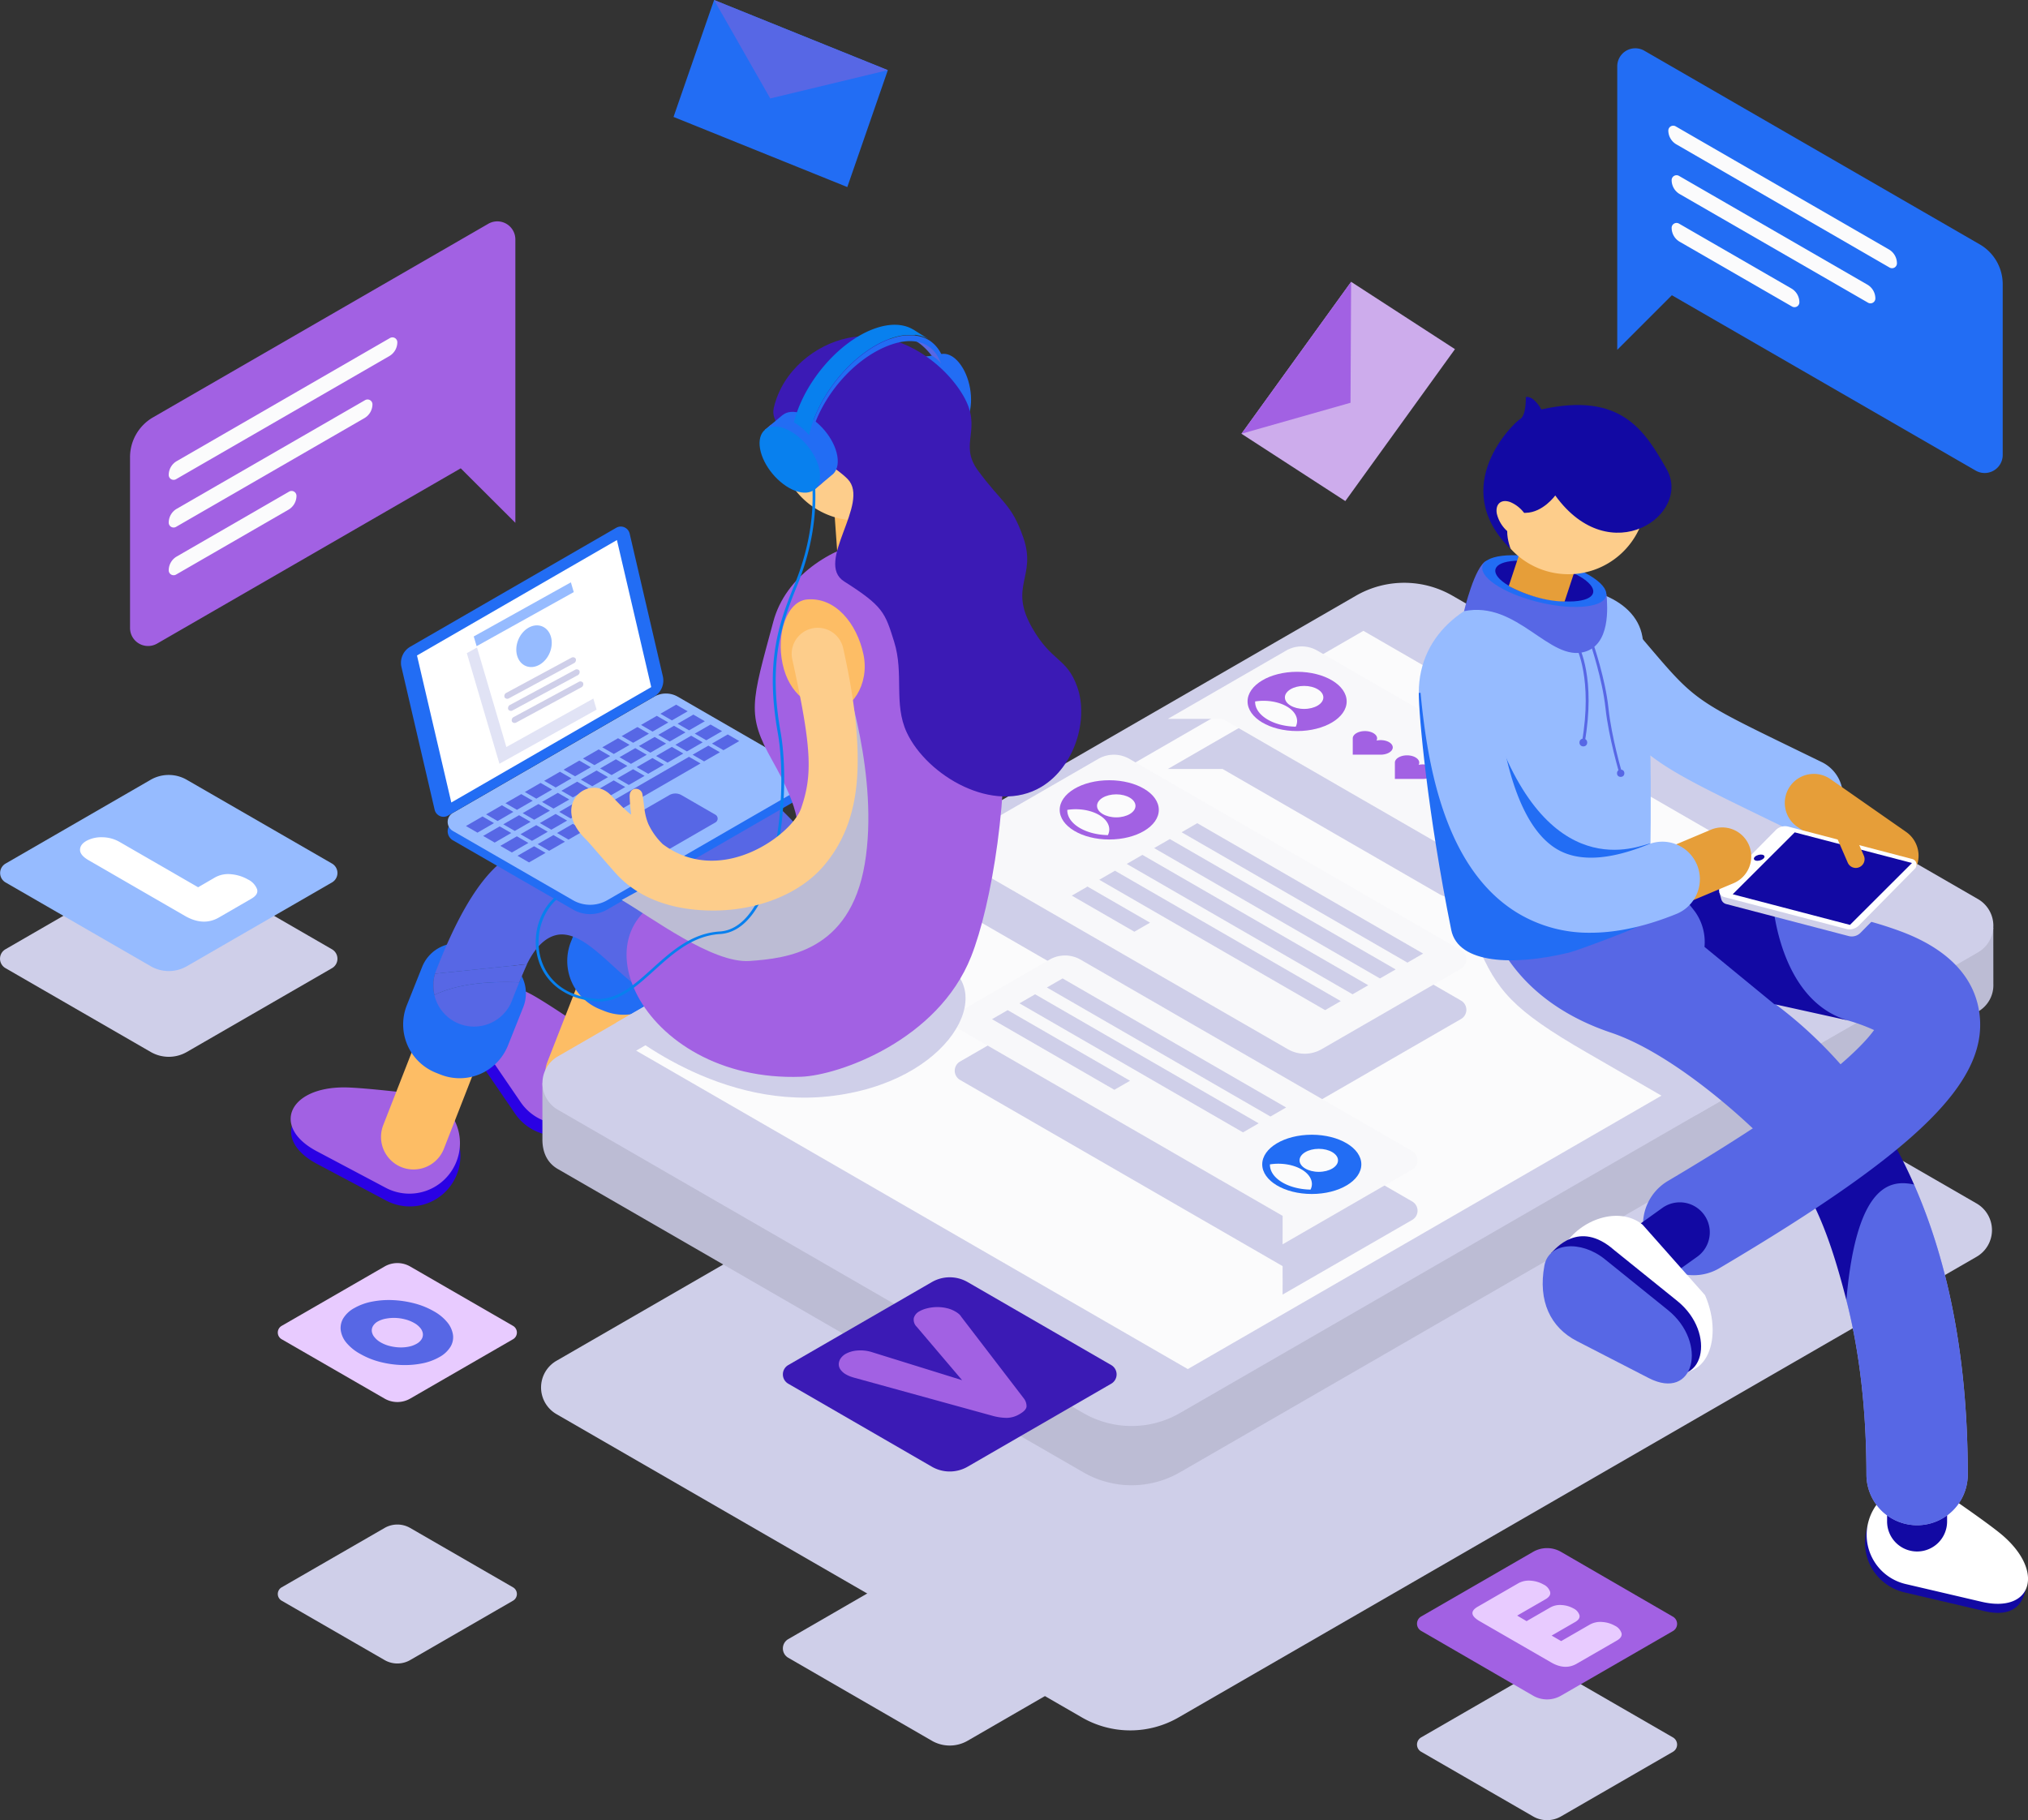 <svg xmlns="http://www.w3.org/2000/svg" xmlns:xlink="http://www.w3.org/1999/xlink" viewBox="0 0 733 657.99"><rect x="0" y="0" width="733" height="657.99" fill="#333333" stroke="none"/><defs><style>.cls-1{isolation:isolate;}.cls-2{fill:#2a01e4;}.cls-3{fill:#a261e3;}.cls-4{fill:#fdbd65;}.cls-5{fill:#226df4;}.cls-6{fill:#464d82;}.cls-7{fill:#cbd3d9;}.cls-13,.cls-25,.cls-7{mix-blend-mode:multiply;}.cls-8{fill:#5767e5;}.cls-13,.cls-9{fill:#cfcfe9;}.cls-10,.cls-25{fill:#bcbcd4;}.cls-11{fill:#fbfbfc;}.cls-12{fill:#f8f8fa;}.cls-14{fill:#1209a3;}.cls-15{fill:#fff;}.cls-16{fill:#9c9fed;}.cls-17{fill:#96bbff;}.cls-18{fill:#e69e39;}.cls-19{fill:#fdcd8b;}.cls-20{fill:#e8cbff;}.cls-21{fill:#3b1ab5;}.cls-22{fill:#cdacec;}.cls-23{fill:#e1e3f5;}.cls-24{fill:url(#_342_2);}.cls-26{fill:url(#_342_2-2);}.cls-27{fill:#0880ee;}</style><linearGradient id="_342_2" x1="-2564.38" y1="26.18" x2="-2545.19" y2="26.18" gradientTransform="matrix(-0.94, -0.34, -0.34, 0.94, -2056.91, -749.07)" gradientUnits="userSpaceOnUse"><stop offset="0.33" stop-color="#e6c9a2"/><stop offset="1" stop-color="#806baa"/></linearGradient><linearGradient id="_342_2-2" x1="-4194.46" y1="378.99" x2="-4175.27" y2="378.99" gradientTransform="matrix(-0.99, 0.17, 0.17, 0.99, -3900.1, 509.85)" xlink:href="#_342_2"/></defs><title>Edu - Kids Image - 01</title><g class="cls-1"><g id="Layer_2" data-name="Layer 2"><g id="_3" data-name=" 3"><path class="cls-2" d="M170.24,379.3l15.95,23.32a18.26,18.26,0,0,0,26.41,4h0A18.17,18.17,0,0,0,214,379.25s-17.87-12.41-24.27-15.78C171.88,354.12,159.79,364,170.24,379.3Z"/><path class="cls-3" d="M172.24,375.13l15.95,23.32a18.26,18.26,0,0,0,26.41,4h0A18.17,18.17,0,0,0,216,375.09s-17.87-12.41-24.27-15.78C173.88,350,161.79,359.85,172.24,375.13Z"/><path class="cls-4" d="M202,397.7a11.77,11.77,0,0,1-4.13-13.86l14-35.82a11.77,11.77,0,1,1,21.92,8.56l-14,35.82a11.78,11.78,0,0,1-17.8,5.3Z"/><path class="cls-5" d="M220.29,319.64h12.19a13.58,13.58,0,0,1,13.58,13.58v14.84a18.8,18.8,0,0,1-18.8,18.8h-1.74a18.8,18.8,0,0,1-18.8-18.8V333.22a13.58,13.58,0,0,1,13.58-13.58Z" transform="translate(143.41 -59.47) rotate(21.76)"/><path class="cls-6" d="M215.91,332.8a14.65,14.65,0,0,0,.36,4A16.07,16.07,0,0,1,215.91,332.8Z"/><polygon class="cls-7" points="216.27 336.81 216.27 336.81 216.27 336.81 216.27 336.81"/><path class="cls-8" d="M304.79,321.71c-.7-.55.88-5.05.17-5.61-12.89-10.16-30.54-41.16-52.1-35.16-5.84,1.63-18.52,4.36-34,44.49-.12.31-.22.61-.32.92h0c-.07.2-.12.41-.18.62a14.66,14.66,0,0,0-.31,1.47v.07c0,.26-.07.52-.1.78s0,.37,0,.56,0,.11,0,.17a16.07,16.07,0,0,0,.36,4h0a14.71,14.71,0,0,0,28.06,2c.89-2.31,1.77-4.5,2.63-6.6S250.8,325,251.7,323c4-8.28,5.93-9.08,10.09-8.9,8.34.37,13.4,21.71,22.68,29l2.18,1.72a14.71,14.71,0,0,0,18.14-23.16Z"/><path class="cls-9" d="M489.58,325.4,201.12,491.94a11.13,11.13,0,0,0,0,19.27L391.06,620.87a34.91,34.91,0,0,0,34.91,0L714.42,454.33a11.13,11.13,0,0,0,0-19.27L524.48,325.4A34.91,34.91,0,0,0,489.58,325.4Z"/><path class="cls-10" d="M720.46,335.41l-12.86.2v6.59L525,236.77a34.91,34.91,0,0,0-34.91,0L208.94,399.09v-7.57H196.05v20.08h0c-.08,4.42,1.4,8.6,5.56,11L391.56,532.25a34.91,34.91,0,0,0,34.91,0L714.92,365.71a11,11,0,0,0,5.56-10h0Z"/><path class="cls-9" d="M490.08,215.36,201.62,381.9a11.13,11.13,0,0,0,0,19.27L391.56,510.83a34.91,34.91,0,0,0,34.91,0L714.92,344.29a11.13,11.13,0,0,0,0-19.27L525,215.36A34.91,34.91,0,0,0,490.08,215.36Z"/><polygon class="cls-11" points="492.79 228.05 229.93 379.81 429.32 494.93 692.17 343.17 492.79 228.05"/><path class="cls-9" d="M532.26,323.12l26.62-15.37a3.84,3.84,0,0,0,0-6.65l-82.77-47.79a11.25,11.25,0,0,0-11.25,0L422.09,278H441.9l68.28,39.42,9.87,5.7A12.21,12.21,0,0,0,532.26,323.12Z"/><path class="cls-12" d="M532.26,305l26.62-15.37a3.84,3.84,0,0,0,0-6.65l-82.77-47.79a11.25,11.25,0,0,0-11.25,0l-42.76,24.69H441.9l68.28,39.42,9.87,5.7A12.21,12.21,0,0,0,532.26,305Z"/><ellipse class="cls-3" cx="468.83" cy="253.57" rx="17.91" ry="10.71"/><ellipse class="cls-11" cx="471.36" cy="252.12" rx="6.95" ry="4.16"/><path class="cls-11" d="M456.65,253.34a19.9,19.9,0,0,0-3,.24s0,.08,0,.12c0,4.89,6.55,8.86,14.68,9a4.62,4.62,0,0,0,.5-2.05C468.8,256.6,463.36,253.34,456.65,253.34Z"/><path class="cls-3" d="M499,267.56a7.07,7.07,0,0,0-1.47.16,1.69,1.69,0,0,0,.21-.8c0-1.45-2-2.63-4.4-2.63s-4.4,1.18-4.4,2.63v5.9H499c2.43,0,4.4-1.18,4.4-2.63S501.46,267.56,499,267.56Z"/><path class="cls-3" d="M514.24,276.34a7.08,7.08,0,0,0-1.48.15,1.69,1.69,0,0,0,.21-.8c0-1.45-2-2.63-4.4-2.63s-4.4,1.18-4.4,2.63v5.9h10.06c2.43,0,4.4-1.18,4.4-2.63S516.67,276.34,514.24,276.34Z"/><path class="cls-13" d="M549,324.41s-22.1.57-15,17.12,12.59,23.42,39.48,38.94l39.4,22.75,62.84-36.14Z"/><path class="cls-14" d="M715.83,582.08l-27.51-6.43c-10.29-2.41-19.71-14.43-10.39-31,2.74-4.88,10.35-4.82,20.33-.21l34,30.21C731.58,575.67,730.87,586.29,715.83,582.08Z"/><path class="cls-15" d="M716.26,579.06l-27.51-6.43a18.26,18.26,0,0,1-13.24-23.19h0a18.17,18.17,0,0,1,25-11.17s18,12.17,23.49,16.93C739.14,568.42,734.28,583.27,716.26,579.06Z"/><path class="cls-14" d="M692.92,560.87A10.84,10.84,0,0,1,682.07,550V516.87a10.84,10.84,0,1,1,21.69,0V550A10.84,10.84,0,0,1,692.92,560.87Z"/><path class="cls-16" d="M691.81,428.21c-2.48,15-8.73,35.19-24.46,41.78q7.21,28.09,7.26,63.08a18.31,18.31,0,0,0,36.62,0C711.23,492.61,704.71,457.52,691.81,428.21Z"/><path class="cls-14" d="M691.81,428.21a170.44,170.44,0,0,0-21.89-36.79c-4.5-5.73,5,8.64-.15,3.65-.72,6.48-14.26,4.55-32.87,14.22,16.5,16.87,23.53,33.75,30.45,60.7C683.08,463.4,689.33,443.21,691.81,428.21Z"/><path class="cls-8" d="M691.81,428.21c-7.7-1.6-20.69-1.6-24.46,41.78q7.21,28.09,7.26,63.08a18.31,18.31,0,0,0,36.62,0C711.23,492.61,704.71,457.52,691.81,428.21Z"/><path class="cls-8" d="M594,338.61c-17.78-6-20.92-15.62-21.47-18.75a18.52,18.52,0,0,0,.26-2.19,18.31,18.31,0,0,0-17.16-19.39,18.61,18.61,0,0,0-19.37,15.38c-2.64,13.53,5.16,45.92,46.08,59.67,19.67,6.61,43.63,26.6,57.14,40.42,18.62-9.67,27-20.27,27.73-26.75C643.85,359.68,617.8,346.62,594,338.61Z"/><path class="cls-17" d="M593.62,230.14c-5-29-80.82-24.54-80.82,20.38,0,0,23,86.84,78,84.26,3.44-2.45,5.53-5.07,5.53-7.66C596.29,311.9,598.09,256.09,593.62,230.14Z"/><path class="cls-8" d="M612.18,461a18.31,18.31,0,0,1-9.34-34.07c26.48-15.67,46.58-29.11,59.74-39.94,8.59-7.07,12.77-11.83,14.79-14.62a68.2,68.2,0,0,0-10.87-3.86c-8.94-2.52-20.08-4.63-31.87-6.87-14-2.65-28.38-5.39-41.82-9.26a18.31,18.31,0,1,1,10.12-35.19c11.81,3.4,25.4,6,38.53,8.47,15.62,3,30.38,5.77,42.39,9.91,6.9,2.38,27.91,9.61,31.39,29.46,4.39,25.06-21,50.38-93.76,93.42A18.23,18.23,0,0,1,612.18,461Z"/><path class="cls-17" d="M652.56,301.3a13.5,13.5,0,0,1-5.93-1.37l-9.46-4.6c-40.38-19.62-42.14-20.89-62.69-45.07-3.38-4-7.22-8.49-12-14a13.55,13.55,0,0,1,20.44-17.81c4.87,5.58,8.76,10.16,12.19,14.21,17.45,20.54,17.45,20.54,53.88,38.24l9.5,4.62a13.56,13.56,0,0,1-6,25.74Z"/><path class="cls-5" d="M512.8,250.52c0,8.14,3.18,43.4,11.74,85.67,2.5,12.36,22.73,13,42.6,8.17,2.75-.66,23.4-8.34,25.47-9.78,9.34-6.47,1.72-28,3.94-29.63-2-.33-34.86,17-55.62-39.45C534.06,246.82,512.8,250.52,512.8,250.52Z"/><path class="cls-8" d="M529.16,220.94s3.83-16.3,8.16-18.25l3.13,6.75,8.4,5.58,14,3.23,12.47-.35,5.34-3.13c.4,4.92,1.36,18.17-7.88,20.87C560,239.36,548.41,217,529.16,220.94Z"/><path class="cls-18" d="M682.25,319.84a10.44,10.44,0,0,1-5.3-1.86l-27.21-19a10.5,10.5,0,1,1,12-17.23l27.21,19a10.5,10.5,0,0,1-6.7,19.09Z"/><path class="cls-14" d="M595.73,464.52a10.84,10.84,0,0,1-6.32-19.66l11.42-8.18a10.84,10.84,0,0,1,12.63,17.63L602,462.5A10.8,10.8,0,0,1,595.73,464.52Z"/><path class="cls-5" d="M571.77,219.34c9.85-.62,11.74-5.29,4.23-10.41s-21.6-8.77-31.45-8.15c-4.91.31-7.85,1.63-8.62,3.5s.62,4.34,4.39,6.91C547.84,216.32,561.92,220,571.77,219.34Z"/><path class="cls-14" d="M568.91,217.39c7.78-.49,9.27-4.17,3.34-8.22s-17.05-6.93-24.83-6.43-9.27,4.17-3.34,8.22S561.13,217.88,568.91,217.39Z"/><path class="cls-18" d="M545.33,211.84l10.4-31.5a10.46,10.46,0,1,1,19.87,6.56l-10.09,30.54C558.16,217.43,550.13,214.45,545.33,211.84Z"/><path class="cls-19" d="M576.19,206a28.2,28.2,0,1,0-35.9-17.14A28.23,28.23,0,0,0,576.19,206Z"/><path class="cls-14" d="M562.13,179.11c19.92,27.62,49.61,6.82,40.22-9.59-8-14-16.44-27.9-45.24-21.51,0,0-2.73-5.07-5.62-4.48,0,0,.24,6.71-2.11,8-2,1.13-26.51,24.25-3.34,47,0,0-5.22-12.94,5.45-13.14C557.7,185.27,562.13,179.11,562.13,179.11Z"/><path class="cls-19" d="M541,185.62a12.25,12.25,0,0,0,7.11,8.51c3.32,1.22,5.52-.62,4.91-4.1a12.25,12.25,0,0,0-7.11-8.51C542.63,180.3,540.43,182.14,541,185.62Z"/><path class="cls-14" d="M641.29,363l-25.22-20.7a18.86,18.86,0,0,0-3.42-12.72c-13.79-18.12-22.56-15.26,11.35-8l16.69,3.88s2,36.07,27.24,43.42Z"/><path class="cls-9" d="M692.65,313l0,.39a2.09,2.09,0,0,0-.73-.35l-44.82-11.72a4.72,4.72,0,0,0-4.55,1.25L623.1,322.26v-.07l-1.66.35.69,2.51a2.5,2.5,0,0,0,1.8,1.77l44.25,11.57a4.43,4.43,0,0,0,4.27-1.17l20.41-20.66a2.06,2.06,0,0,0,.56-1.87h0l0-.06,0-.16-.66-2.43Z"/><path class="cls-15" d="M691.2,310.55l-44.82-11.72a4.72,4.72,0,0,0-4.55,1.25l-19.76,20a2.53,2.53,0,0,0,1.16,4.22l44.05,11.51a4.79,4.79,0,0,0,4.62-1.27L692.16,314A2.09,2.09,0,0,0,691.2,310.55Z"/><polygon class="cls-14" points="691.07 311.98 668.65 334.36 626.27 323.28 648.69 300.9 691.07 311.98"/><ellipse class="cls-14" cx="635.84" cy="310.04" rx="1.97" ry="1.04" transform="translate(-59.39 179.39) rotate(-15.35)"/><path class="cls-18" d="M586,335.48a10.5,10.5,0,0,1-4.07-20.18L618.27,300a10.5,10.5,0,1,1,8.13,19.36L590,334.66A10.47,10.47,0,0,1,586,335.48Z"/><path class="cls-17" d="M574.9,337.19a49.9,49.9,0,0,1-26.36-7.12c-26.19-15.88-32.57-53-35.09-79.56a13.55,13.55,0,0,1,27-2.56c3,32,10.5,51.87,22.15,58.94,7.77,4.71,18.92,4.16,33.14-1.62a13.55,13.55,0,1,1,10.21,25.11C594.77,334.92,584.4,337.19,574.9,337.19Z"/><path class="cls-18" d="M667.85,311.86l-6.22-14.34,5.82-2.53,6.22,14.34a3.17,3.17,0,0,1-1.65,4.17h0A3.17,3.17,0,0,1,667.85,311.86Z"/><path class="cls-15" d="M599.69,494l-19.83-15.59c-9.37-4.82-19.92-19.08-14.44-28.11h0c5.69-9.39,19.72-14.47,28.26-7.59l22.59,25.5C623.49,484.85,616,502.4,599.69,494Z"/><path class="cls-14" d="M599.23,494.84l-25.94-13.36c-9.54-4.91-12.64-28.5-12.64-28.5,1.35-1.24,9.95-12.32,22.75-1.09l22.8,18.38C620.78,482,615.88,503.42,599.23,494.84Z"/><path class="cls-8" d="M595.88,498.16,569.94,484.8c-9.54-4.91-14.11-14.44-11.73-27.29,1.55-8.35,13.14-9.31,21.84-2.3l22.8,18.38C617.43,485.33,612.52,506.73,595.88,498.16Z"/><path class="cls-5" d="M715.54,88.33l-121.22-70A6.52,6.52,0,0,0,584.54,24V126.47l19.74-19.74,109.8,63.39a6.52,6.52,0,0,0,9.78-5.65V102.74A16.64,16.64,0,0,0,715.54,88.33Z"/><path class="cls-11" d="M606.85,80.83l40.62,23.45a5.81,5.81,0,0,1,2.9,5,1.77,1.77,0,0,1-2.66,1.53L607.1,87.39a5.81,5.81,0,0,1-2.9-5A1.77,1.77,0,0,1,606.85,80.83Z"/><path class="cls-11" d="M606.85,63.58l68.08,39.31a5.81,5.81,0,0,1,2.9,5h0a1.77,1.77,0,0,1-2.66,1.53L607.1,70.15a5.81,5.81,0,0,1-2.9-5h0A1.77,1.77,0,0,1,606.85,63.58Z"/><path class="cls-11" d="M603,47.21a1.77,1.77,0,0,1,2.66-1.53l77.07,44.5a5.81,5.81,0,0,1,2.9,5A1.77,1.77,0,0,1,683,96.74L606,52.24A5.81,5.81,0,0,1,603,47.21Z"/><path class="cls-9" d="M54.44,312.85,2,343.15A3.94,3.94,0,0,0,2,350l52.47,30.29a13.07,13.07,0,0,0,13.07,0L120,350a3.94,3.94,0,0,0,0-6.82L67.51,312.85A13.07,13.07,0,0,0,54.44,312.85Z"/><path class="cls-17" d="M54.44,281.9,2,312.2A3.94,3.94,0,0,0,2,319l52.47,30.29a13.07,13.07,0,0,0,13.07,0L120,319a3.94,3.94,0,0,0,0-6.82L67.51,281.9A13.07,13.07,0,0,0,54.44,281.9Z"/><path class="cls-15" d="M79.12,331.68q-5.64,3.25-12.28-.58L32.07,311q-3.12-1.8-3.14-3.74T31.2,304a11.26,11.26,0,0,1,5.69-1.33,12.82,12.82,0,0,1,6.52,1.8l28.2,16.28,6-3.49a9.75,9.75,0,0,1,6-1.21,14.73,14.73,0,0,1,6,1.88,6.56,6.56,0,0,1,3.3,3.5q.59,1.93-2.06,3.46Z"/><path class="cls-9" d="M139,552.37,101.8,573.83a2.79,2.79,0,0,0,0,4.83L139,600.12a9.26,9.26,0,0,0,9.26,0l37.17-21.46a2.79,2.79,0,0,0,0-4.83l-37.17-21.46A9.26,9.26,0,0,0,139,552.37Z"/><path class="cls-20" d="M139,457.85,101.8,479.31a2.79,2.79,0,0,0,0,4.83L139,505.6a9.26,9.26,0,0,0,9.26,0l37.17-21.46a2.79,2.79,0,0,0,0-4.83l-37.17-21.46A9.26,9.26,0,0,0,139,457.85Z"/><path class="cls-8" d="M130.16,489.42a17.14,17.14,0,0,1-5-4.06,9,9,0,0,1-2-4.47,6.78,6.78,0,0,1,.93-4.34,10.56,10.56,0,0,1,4-3.69,20.68,20.68,0,0,1,6.41-2.32A31.78,31.78,0,0,1,142,470a37.33,37.33,0,0,1,7.74,1.17,28.2,28.2,0,0,1,7.05,2.85,16.79,16.79,0,0,1,4.94,4.07,9.3,9.3,0,0,1,2,4.47,6.65,6.65,0,0,1-.93,4.34,10.67,10.67,0,0,1-4,3.7,20.47,20.47,0,0,1-6.39,2.31,32.34,32.34,0,0,1-7.53.54,36.09,36.09,0,0,1-7.74-1.17A28.54,28.54,0,0,1,130.16,489.42Zm7.43-4.14a12.73,12.73,0,0,0,3.2,1.29,16.69,16.69,0,0,0,3.5.52,14.3,14.3,0,0,0,3.39-.25,9.36,9.36,0,0,0,2.89-1.05,4.88,4.88,0,0,0,1.82-1.67,3.13,3.13,0,0,0,.45-2,4,4,0,0,0-.89-2,7.58,7.58,0,0,0-2.24-1.85,13,13,0,0,0-3.22-1.3,16.17,16.17,0,0,0-3.54-.53,15.59,15.59,0,0,0-3.43.25,9.18,9.18,0,0,0-2.91,1,4.66,4.66,0,0,0-1.8,1.68,3.14,3.14,0,0,0-.41,2,4.14,4.14,0,0,0,.93,2A7.76,7.76,0,0,0,137.6,485.28Z"/><path class="cls-9" d="M336.81,562.55l-51.9,30a3.89,3.89,0,0,0,0,6.74l51.9,30a12.93,12.93,0,0,0,12.93,0l51.9-30a3.89,3.89,0,0,0,0-6.74l-51.9-30A12.93,12.93,0,0,0,336.81,562.55Z"/><path class="cls-21" d="M336.81,463.48l-51.9,30a3.89,3.89,0,0,0,0,6.74l51.9,30a12.93,12.93,0,0,0,12.93,0l51.9-30a3.89,3.89,0,0,0,0-6.74l-51.9-30A12.93,12.93,0,0,0,336.81,463.48Z"/><path class="cls-3" d="M347.74,498.94l-16.38-19.28a3.58,3.58,0,0,1-1.06-3.23,4,4,0,0,1,2-2.38,10.83,10.83,0,0,1,2.79-1.08,15.41,15.41,0,0,1,3.39-.45,15.11,15.11,0,0,1,3.52.34,11.08,11.08,0,0,1,3.24,1.23,9,9,0,0,1,1.43,1,4.16,4.16,0,0,1,.77.94l22.64,29.54a4.57,4.57,0,0,1,.95,2.88q-.09,1.36-2.48,2.74a9.29,9.29,0,0,1-4.65,1.38,19.77,19.77,0,0,1-4.91-.68l-49.88-13.74q-.88-.23-1.71-.53a10,10,0,0,1-1.6-.75,5.88,5.88,0,0,1-2.06-1.83,3.29,3.29,0,0,1-.58-2,3.93,3.93,0,0,1,.71-2,5.55,5.55,0,0,1,1.86-1.65,10.34,10.34,0,0,1,4.15-1.17,13.84,13.84,0,0,1,5.5.66Z"/><path class="cls-9" d="M554.13,604.72l-40.42,23.34a3,3,0,0,0,0,5.25l40.42,23.34a10.07,10.07,0,0,0,10.07,0l40.42-23.34a3,3,0,0,0,0-5.25L564.2,604.72A10.07,10.07,0,0,0,554.13,604.72Z"/><path class="cls-3" d="M554.13,561l-40.42,23.34a3,3,0,0,0,0,5.25L554.13,613a10.07,10.07,0,0,0,10.07,0l40.42-23.34a3,3,0,0,0,0-5.25L564.2,561A10.07,10.07,0,0,0,554.13,561Z"/><path class="cls-20" d="M569.89,601.44q-4.22,2.44-9.2-.44L534.9,586.12q-5-2.87-.75-5.31l14.51-8.38a7.8,7.8,0,0,1,4.62-1,10.81,10.81,0,0,1,4.62,1.38,4.48,4.48,0,0,1,2.38,2.67q.35,1.5-1.67,2.66l-10.24,5.91,3.4,2,8.53-4.92a7.18,7.18,0,0,1,4.23-.89,9.78,9.78,0,0,1,4.21,1.24,4,4,0,0,1,2.14,2.43q.31,1.37-1.53,2.44l-8.53,4.92,3.45,2,10.24-5.91a7.83,7.83,0,0,1,4.59-1,10.62,10.62,0,0,1,4.6,1.36,4.48,4.48,0,0,1,2.38,2.67q.35,1.5-1.67,2.67Z"/><polygon class="cls-22" points="525.88 126.22 486.25 181.14 448.71 156.8 488.35 101.88 525.88 126.22"/><polygon class="cls-3" points="448.71 156.8 488.13 145.6 488.35 101.88 448.71 156.8"/><polygon class="cls-5" points="306.25 67.62 243.44 42.27 258.1 0 320.9 25.36 306.25 67.62"/><polygon class="cls-8" points="258.1 0 278.4 35.59 320.9 25.36 258.1 0"/><path class="cls-3" d="M55.27,150.9l121.22-70a6.52,6.52,0,0,1,9.78,5.65V189L166.53,169.3,56.73,232.69A6.52,6.52,0,0,1,47,227V165.31A16.64,16.64,0,0,1,55.27,150.9Z"/><path class="cls-11" d="M104.5,177.72,63.88,201.18a5.81,5.81,0,0,0-2.9,5,1.77,1.77,0,0,0,2.66,1.53l40.62-23.45a5.81,5.81,0,0,0,2.9-5A1.77,1.77,0,0,0,104.5,177.72Z"/><path class="cls-11" d="M132,144.63,63.88,183.93a5.81,5.81,0,0,0-2.9,5h0a1.77,1.77,0,0,0,2.66,1.53l68.08-39.31a5.81,5.81,0,0,0,2.9-5h0A1.77,1.77,0,0,0,132,144.63Z"/><path class="cls-11" d="M143.61,123.73a1.77,1.77,0,0,0-2.66-1.53l-77.07,44.5a5.81,5.81,0,0,0-2.9,5,1.77,1.77,0,0,0,2.66,1.53l77.07-44.5A5.81,5.81,0,0,0,143.61,123.73Z"/><path class="cls-9" d="M477.67,397.47l50.41-29.1a3.84,3.84,0,0,0,0-6.65L408.21,292.51a11.25,11.25,0,0,0-11.25,0l-66.56,38.43h19.81l68.28,39.42,47,27.11A12.21,12.21,0,0,0,477.67,397.47Z"/><path class="cls-12" d="M477.67,379.3l50.41-29.1a3.84,3.84,0,0,0,0-6.65L408.21,274.34a11.25,11.25,0,0,0-11.25,0l-66.56,38.43h19.81l68.28,39.42,47,27.11A12.21,12.21,0,0,0,477.67,379.3Z"/><polygon class="cls-9" points="412.91 309.04 407.25 312.31 488.87 359.44 494.54 356.17 412.91 309.04"/><polygon class="cls-9" points="422.82 303.32 417.15 306.59 498.77 353.72 504.44 350.45 422.82 303.32"/><polygon class="cls-9" points="402.99 314.77 397.32 318.04 478.95 365.17 484.61 361.9 402.99 314.77"/><polygon class="cls-9" points="432.74 297.59 427.08 300.86 508.7 347.99 514.37 344.72 432.74 297.59"/><polygon class="cls-9" points="393.06 320.5 387.4 323.77 410 336.82 415.67 333.55 393.06 320.5"/><ellipse class="cls-3" cx="400.93" cy="292.77" rx="17.91" ry="10.71"/><ellipse class="cls-11" cx="403.46" cy="291.32" rx="6.95" ry="4.16"/><path class="cls-11" d="M388.76,292.54a19.91,19.91,0,0,0-3,.24s0,.08,0,.12c0,4.89,6.55,8.86,14.68,9a4.62,4.62,0,0,0,.5-2.05C400.91,295.8,395.47,292.54,388.76,292.54Z"/><path class="cls-9" d="M463.58,468,510.44,441a3.84,3.84,0,0,0,0-6.65L390.57,365.09a11.25,11.25,0,0,0-11.25,0L347,383.75a3.84,3.84,0,0,0,0,6.65l116.59,67.31Z"/><path class="cls-12" d="M463.58,449.83l46.85-27.05a3.84,3.84,0,0,0,0-6.65L390.57,346.92a11.25,11.25,0,0,0-11.25,0L347,365.58a3.84,3.84,0,0,0,0,6.65l116.59,67.31Z"/><polygon class="cls-9" points="384.06 353.71 378.39 356.98 459.19 403.63 464.86 400.36 384.06 353.71"/><polygon class="cls-9" points="374.13 359.44 368.47 362.71 449.27 409.36 454.93 406.09 374.13 359.44"/><polygon class="cls-9" points="364.21 365.17 358.55 368.44 402.77 393.97 408.44 390.7 364.21 365.17"/><ellipse class="cls-5" cx="474.13" cy="420.92" rx="17.91" ry="10.71"/><ellipse class="cls-11" cx="476.66" cy="419.47" rx="6.95" ry="4.16"/><path class="cls-11" d="M462,420.69a19.91,19.91,0,0,0-3,.24s0,.08,0,.12c0,4.89,6.55,8.86,14.68,9a4.62,4.62,0,0,0,.5-2.05C474.1,423.95,468.66,420.69,462,420.69Z"/><path class="cls-2" d="M114.6,420.77l25,13.25a18.26,18.26,0,0,0,25.23-8.76h0a18.17,18.17,0,0,0-11.47-24.84s-21.59-2.69-28.83-2.7C104.36,397.71,98.25,412.09,114.6,420.77Z"/><path class="cls-3" d="M114.44,416.15l25,13.25a18.26,18.26,0,0,0,25.23-8.76h0a18.17,18.17,0,0,0-11.47-24.84s-21.59-2.69-28.83-2.7C104.2,393.09,98.09,407.47,114.44,416.15Z"/><path class="cls-4" d="M142.65,420.59a11.77,11.77,0,0,1-4.13-13.86l14-35.82a11.77,11.77,0,1,1,21.92,8.56l-14,35.82a11.78,11.78,0,0,1-17.8,5.3Z"/><path class="cls-5" d="M161,342.53h12.19a13.58,13.58,0,0,1,13.58,13.58V371a18.8,18.8,0,0,1-18.8,18.8h-1.74a18.8,18.8,0,0,1-18.8-18.8V356.11A13.58,13.58,0,0,1,161,342.53Z" transform="translate(147.67 -35.85) rotate(21.76)"/><path class="cls-6" d="M156.6,355.69a14.65,14.65,0,0,0,.36,4A16.07,16.07,0,0,1,156.6,355.69Z"/><path class="cls-8" d="M249.35,334.24l-2.11-1.66c-12.89-10.16-34.13-32-55.69-26-5.84,1.63-18.52,4.36-34,44.49-.12.31-.22.61-.32.92l33.18-3.41,0,.08c4-8.28,8.85-11,13-10.85,8.34.37,16.34,10.52,25.62,17.84l2.18,1.72a14.71,14.71,0,0,0,18.14-23.16Z"/><path class="cls-8" d="M157,359.7a14.71,14.71,0,0,0,28.06,2c.89-2.31,1.77-4.5,2.63-6.6l0,.06C176,354.71,165.35,355.67,157,359.7Z"/><polygon class="cls-7" points="156.96 359.7 156.96 359.7 156.96 359.7 156.96 359.7"/><path class="cls-6" d="M157.25,352h0c-.07.2-.12.41-.18.62a14.69,14.69,0,0,0-.31,1.47v.07c0,.26-.07.52-.1.78s0,.37,0,.56,0,.11,0,.17a16.07,16.07,0,0,0,.36,4h0c8.39-4,19-5,30.66-4.56l0-.06q1.39-3.37,2.74-6.39l0-.08Z"/><path class="cls-8" d="M157.25,352h0c-.07.2-.12.41-.18.62a14.69,14.69,0,0,0-.31,1.47v.07c0,.26-.07.52-.1.78s0,.37,0,.56,0,.11,0,.17a16.07,16.07,0,0,0,.36,4h0c8.39-4,19-5,30.66-4.56l0-.06q1.39-3.37,2.74-6.39l0-.08Z"/><path class="cls-13" d="M222.57,369.8s34.37,31.19,77,26.53C343.82,391.49,361,357.5,340.22,348c-17.71-8.1-47.91-18.46-47.91-18.46Z"/><path class="cls-5" d="M163.76,297.18l72.66-41.95a8.55,8.55,0,0,1,8.55,0l45.54,26.29a3.62,3.62,0,0,1,0,6.27l-71,41a12.44,12.44,0,0,1-12.44,0l-43.35-25A3.79,3.79,0,0,1,163.76,297.18Z"/><path class="cls-17" d="M163.76,293.81l72.66-41.95a8.55,8.55,0,0,1,8.55,0l45.54,26.29a3.62,3.62,0,0,1,0,6.27l-71,41a12.44,12.44,0,0,1-12.44,0l-43.35-25A3.79,3.79,0,0,1,163.76,293.81Z"/><path class="cls-5" d="M148.29,233.79l74.45-43a3.29,3.29,0,0,1,4.84,2.1l12,51.59a6.73,6.73,0,0,1-3.19,7.36l-74.45,43a3.29,3.29,0,0,1-4.84-2.1l-12-51.59A6.73,6.73,0,0,1,148.29,233.79Z"/><polygon class="cls-15" points="150.72 236.96 222.98 195.23 235.38 248.39 163.12 290.11 150.72 236.96"/><path class="cls-8" d="M223.37,300.87,235.63,308a4.44,4.44,0,0,0,4.44,0l18.52-10.69a1.61,1.61,0,0,0,0-2.78l-12.26-7.08a4.44,4.44,0,0,0-4.44,0l-18.52,10.69A1.61,1.61,0,0,0,223.37,300.87Z"/><polygon class="cls-8" points="257.33 268.8 261.49 271.2 267.19 267.9 263.03 265.5 257.33 268.8"/><polygon class="cls-8" points="250.33 272.84 254.49 275.24 260.19 271.95 256.03 269.55 250.33 272.84"/><polygon class="cls-8" points="216.12 292.59 220.28 294.99 253.19 275.99 249.03 273.59 216.12 292.59"/><polygon class="cls-8" points="208.33 297.08 212.49 299.49 218.19 296.19 214.03 293.79 208.33 297.08"/><polygon class="cls-8" points="201.33 301.13 205.49 303.53 211.19 300.24 207.04 297.83 201.33 301.13"/><polygon class="cls-8" points="194.34 305.17 198.49 307.57 204.19 304.28 200.04 301.88 194.34 305.17"/><polygon class="cls-8" points="187.06 309.37 191.21 311.77 197.19 308.32 193.04 305.92 187.06 309.37"/><polygon class="cls-8" points="251.12 265.21 255.28 267.61 260.98 264.32 256.82 261.92 251.12 265.21"/><polygon class="cls-8" points="244.12 269.25 248.28 271.65 253.98 268.36 249.82 265.96 244.12 269.25"/><polygon class="cls-8" points="237.12 273.29 241.28 275.69 246.98 272.4 242.82 270 237.12 273.29"/><polygon class="cls-8" points="230.12 277.33 234.28 279.73 239.98 276.44 235.82 274.04 230.12 277.33"/><polygon class="cls-8" points="223.12 281.37 227.28 283.77 232.98 280.48 228.82 278.08 223.12 281.37"/><polygon class="cls-8" points="216.12 285.41 220.28 287.81 225.98 284.52 221.82 282.12 216.12 285.41"/><polygon class="cls-8" points="209.12 289.46 213.28 291.86 218.98 288.56 214.82 286.16 209.12 289.46"/><polygon class="cls-8" points="202.12 293.5 206.28 295.9 211.98 292.61 207.82 290.2 202.12 293.5"/><polygon class="cls-8" points="195.12 297.54 199.28 299.94 204.98 296.65 200.82 294.25 195.12 297.54"/><polygon class="cls-8" points="188.12 301.58 192.28 303.98 197.98 300.69 193.82 298.29 188.12 301.58"/><polygon class="cls-8" points="180.84 305.78 185 308.18 190.98 304.73 186.82 302.33 180.84 305.78"/><polygon class="cls-8" points="244.91 261.62 249.06 264.02 254.76 260.73 250.61 258.33 244.91 261.62"/><polygon class="cls-8" points="237.91 265.66 242.06 268.06 247.76 264.77 243.61 262.37 237.91 265.66"/><polygon class="cls-8" points="230.91 269.7 235.06 272.1 240.76 268.81 236.61 266.41 230.91 269.7"/><polygon class="cls-8" points="223.91 273.74 228.06 276.14 233.76 272.85 229.61 270.45 223.91 273.74"/><polygon class="cls-8" points="216.91 277.79 221.06 280.19 226.76 276.89 222.61 274.49 216.91 277.79"/><polygon class="cls-8" points="209.91 281.83 214.06 284.23 219.76 280.94 215.61 278.54 209.91 281.83"/><polygon class="cls-8" points="202.91 285.87 207.06 288.27 212.77 284.98 208.61 282.58 202.91 285.87"/><polygon class="cls-8" points="195.91 289.91 200.06 292.31 205.77 289.02 201.61 286.62 195.91 289.91"/><polygon class="cls-8" points="188.91 293.95 193.06 296.35 198.77 293.06 194.61 290.66 188.91 293.95"/><polygon class="cls-8" points="181.91 297.99 186.06 300.39 191.77 297.1 187.61 294.7 181.91 297.99"/><polygon class="cls-8" points="174.63 302.19 178.79 304.6 184.77 301.14 180.61 298.74 174.63 302.19"/><polygon class="cls-8" points="238.69 258.03 242.85 260.43 248.55 257.14 244.39 254.74 238.69 258.03"/><polygon class="cls-8" points="231.69 262.07 235.85 264.48 241.55 261.18 237.39 258.78 231.69 262.07"/><polygon class="cls-8" points="224.69 266.12 228.85 268.52 234.55 265.22 230.39 262.82 224.69 266.12"/><polygon class="cls-8" points="217.69 270.16 221.85 272.56 227.55 269.27 223.39 266.87 217.69 270.16"/><polygon class="cls-8" points="210.69 274.2 214.85 276.6 220.55 273.31 216.39 270.91 210.69 274.2"/><polygon class="cls-8" points="203.69 278.24 207.85 280.64 213.55 277.35 209.39 274.95 203.69 278.24"/><polygon class="cls-8" points="196.69 282.28 200.85 284.68 206.55 281.39 202.39 278.99 196.69 282.28"/><polygon class="cls-8" points="189.69 286.32 193.85 288.72 199.55 285.43 195.39 283.03 189.69 286.32"/><polygon class="cls-8" points="182.69 290.36 186.85 292.76 192.55 289.47 188.4 287.07 182.69 290.36"/><polygon class="cls-8" points="175.69 294.4 179.85 296.81 185.55 293.51 181.4 291.11 175.69 294.4"/><polygon class="cls-8" points="168.41 298.61 172.57 301.01 178.55 297.56 174.4 295.15 168.41 298.61"/><polygon class="cls-23" points="215.63 256.54 180.52 276.1 168.73 236.12 203.84 216.57 215.63 256.54"/><polygon class="cls-15" points="218.13 250.49 183.02 270.05 171.23 230.08 206.34 210.52 218.13 250.49"/><polygon class="cls-17" points="207.38 214.05 172.27 233.6 171.23 230.08 206.34 210.52 207.38 214.05"/><path class="cls-9" d="M208.08,238.1a1.16,1.16,0,0,0-1.46-.38L183.1,250.42a1.31,1.31,0,0,0-.71,1.7,1.16,1.16,0,0,0,1.46.38l23.52-12.71A1.31,1.31,0,0,0,208.08,238.1Z"/><path class="cls-9" d="M209.41,242.46a1.16,1.16,0,0,0-1.46-.38l-23.52,12.71a1.31,1.31,0,0,0-.71,1.7,1.16,1.16,0,0,0,1.46.38l23.52-12.71A1.31,1.31,0,0,0,209.41,242.46Z"/><path class="cls-9" d="M210.74,246.83a1.16,1.16,0,0,0-1.46-.38l-23.52,12.71a1.31,1.31,0,0,0-.71,1.7,1.16,1.16,0,0,0,1.46.38L210,248.53A1.31,1.31,0,0,0,210.74,246.83Z"/><ellipse class="cls-17" cx="193.02" cy="233.6" rx="7.75" ry="6.15" transform="translate(-96.68 322.49) rotate(-67.49)"/><path class="cls-24" d="M334.54,128.94h.1c2-.33,4.28.65,6.29,3,4.08,4.83,5.64,13.58,3.49,19.52-1.15,3.19-3.14,4.93-5.36,5.11l-2.19.39,3-3,.23-.26,1-1.91,1-4.11-.46-8.09-3.93-7.26L336,131.21l-1.24-.81-2.77-1Z"/><path class="cls-5" d="M336.88,157l7.78-1.39c2.22-.18,4.21-1.92,5.36-5.11,2.15-5.95.58-14.69-3.49-19.52-2-2.39-4.27-3.38-6.29-3h-.1L332,129.4Z"/><path class="cls-15" d="M327,134.46c-2.15,5.95-.58,14.69,3.49,19.52s9.12,3.93,11.27-2,.58-14.69-3.49-19.52S329.17,128.51,327,134.46Z"/><path class="cls-3" d="M289.61,389.25c13.55-.51,49.34-13.12,61.37-43.39,14.82-37.28,27.41-163.22-36.21-150.62-14.5,2.87-30.83,13-35.25,29.43-7.94,29.43-9.76,33.62-.35,50.32,19.6,34.83,7.25,38.36-30.77,46.79C204.51,331.49,230.68,391.47,289.61,389.25Z"/><path class="cls-4" d="M310.24,208.1a9.42,9.42,0,0,1-7.63-8.58l-2.31-32.44a9.41,9.41,0,0,1,18.78-1.34l2.31,32.44a9.42,9.42,0,0,1-11.15,9.92Z"/><path class="cls-19" d="M319.13,186.58a28.2,28.2,0,1,0-35.9-17.14A28.23,28.23,0,0,0,319.13,186.58Z"/><path class="cls-21" d="M282.12,148.19c2.56,6.06,14.57,7.4,22,6.61,8-.85,11.91-.74,16.7-.09,12.12,1.64,12.18,19.17,19.25,18.43,4.12-.43,6.67-7.84,7.44-11.79,2.53-12.94-6.51-27.24-18.4-34-2.73-1.55-15.62-8.39-29.17-2.75C288.93,129.2,279.21,141.3,282.12,148.19Z"/><path class="cls-21" d="M306.39,122.2c18-3.75,34.76,8.86,41.73,20.76,7.26,12.4-1.82,17.35,5.35,27.12,8.71,11.87,12.11,12,16.37,24.18,5,14.32-5.41,17.57,3.21,32.69,7.12,12.49,12.5,10.69,16.3,21.34,4.21,11.78-.92,28.94-12.92,36.15-17.22,10.34-41.43-4.11-48.68-19.63-4.86-10.43-.93-21.21-4.58-32.85-3.28-10.46-3.87-12.76-18.06-21.77-10.82-6.87,9.66-28.38,1.27-37-7.25-7.47-29-16.08-26.7-25.76C282.86,133.84,294.8,124.62,306.39,122.2Z"/><path class="cls-4" d="M282.86,240c2.35,11.06,10.12,15.9,17.35,16.76s14.23-9.17,11.87-20.23-10.07-20.75-20.4-19.82C284.43,217.39,280.5,229,282.86,240Z"/><path class="cls-25" d="M224.69,325.35c11.08,6.48,32.92,23,46.25,22.05s36.21-3.35,41.6-35-7.44-68.38-7.44-68.38l-11.5,62-26.42,17.44L240,317Z"/><path class="cls-26" d="M278.5,153.68l.05,0,0,0h0c1.59-1.29,4-1.55,7-.48,5.94,2.18,11.63,9,12.72,15.22.58,3.34-.28,5.83-2.12,7.09l-1.71,1.43,1.13-4.08.07-.34,0-2.18-1.17-4.07-4.41-6.8-7-4.36-2.11-.13-1.48-.09-2.9.51Z"/><path class="cls-5" d="M276.52,155.33l6.34-5.3.05,0,0,0h0c1.59-1.29,4-1.55,7-.48,5.94,2.18,11.63,9,12.72,15.22.58,3.34-.28,5.83-2.12,7.09l-6.07,5.07Z"/><path class="cls-27" d="M274.71,162.2c1.09,6.23,6.78,13,12.72,15.22s9.87-1.11,8.79-7.34-6.78-13-12.72-15.22S273.63,156,274.71,162.2Z"/><path class="cls-8" d="M340.2,131.52a11.06,11.06,0,0,0-3.5-3s-4.74-6.49-9.53-6.37l4.79-.12,5.47,3.48,2.89,4.63Z"/><path class="cls-5" d="M321.22,122.72l1.15-.41.53-.16.6-.19.62-.16.48-.13.73-.15.35-.07.8-.13.25,0,.86-.09.16,0,.88,0h1.08l.92.07h0a12,12,0,0,1,5.64,2,12.62,12.62,0,0,1,5.06,8.23l-1.16.11c-2.49-7.46-9.24-10.45-19-6.72-12.61,4.82-24.26,18.36-27.95,32.3l-.86.34C295.55,143,308.12,127.73,321.22,122.72Z"/><path class="cls-27" d="M330.64,121.19l-.92-.07h-1.08l-.88,0-.16,0-.86.09-.25,0-.8.13-.35.07-.73.15-.48.13-.62.16-.6.19-.53.16-1.15.41c-13.09,5-25.66,20.29-28.8,34.72a20.16,20.16,0,0,0-5.48-4.65c3.5-14.11,15.79-28.79,28.56-33.67,5.9-2.26,10.93-2.05,14.54.11h0l.05,0,.12.08,6.09,3.84h0a12,12,0,0,0-5.64-2Z"/><path class="cls-27" d="M216.42,362.07a15.85,15.85,0,0,1-1.64-.09c-10.07-1-17.38-6.34-20.06-14.55s-.27-17.59,5.78-23l.67.74c-5.77,5.2-8,14.24-5.49,22,1.5,4.6,6,12.51,19.21,13.87,7.89.82,14.15-4.84,20.78-10.82,7-6.32,14.25-12.86,24.49-13.48,3.93-.24,7.5-2.36,10.61-6.31,11.12-14.12,13.52-47.69,10.34-65.54-4.44-25,.05-38.85,5.92-53.2,5.36-13.12,7.46-25.7,6.42-38.44l1-.08C295.5,186,293.38,198.76,288,212c-5.81,14.2-10.25,28-5.86,52.64,3.21,18,.75,52-10.54,66.33-3.29,4.18-7.1,6.43-11.33,6.69-9.89.6-17,7-23.88,13.22C230,356.64,224,362.07,216.42,362.07Z"/><path class="cls-19" d="M257.83,329.17c15.55,0,31-5.66,40-16.28,6.69-7.92,10.95-17.86,11.93-31.35.91-12.51-.71-28-5-47.2a9.41,9.41,0,1,0-18.39,4.05c7.08,32.13,7.36,41.73,3.18,53.83-3.28,9.5-29,28.66-50,12.95a24.66,24.66,0,0,1-5.22-7.3c-1.56-3.87-1.37-6.35-2.14-10.79-.45-2.56-4.74-2.89-4.61.92.12,3.34.53,6.47.53,6.47s-1.68-1-7.23-6.9c-7.74-8.2-21.91,3-9.51,15.47,2.1,2.12,3,3.38,10.88,12.33S242.28,329.17,257.83,329.17Z"/><path class="cls-8" d="M572.77,268.51l-1-.17c4-22.91-2-34.3-2.08-34.42l.88-.48C570.83,233.91,576.85,245.21,572.77,268.51Z"/><path class="cls-8" d="M585.3,279.67c0-.13-3.86-13-5-23.6S575,233.31,575,233.19l.95-.33c0,.12,4.3,12.51,5.41,23.11s4.88,23.29,4.92,23.42Z"/><circle class="cls-8" cx="585.78" cy="279.53" r="1.33"/><circle class="cls-8" cx="572.28" cy="268.43" r="1.4"/></g></g></g></svg>